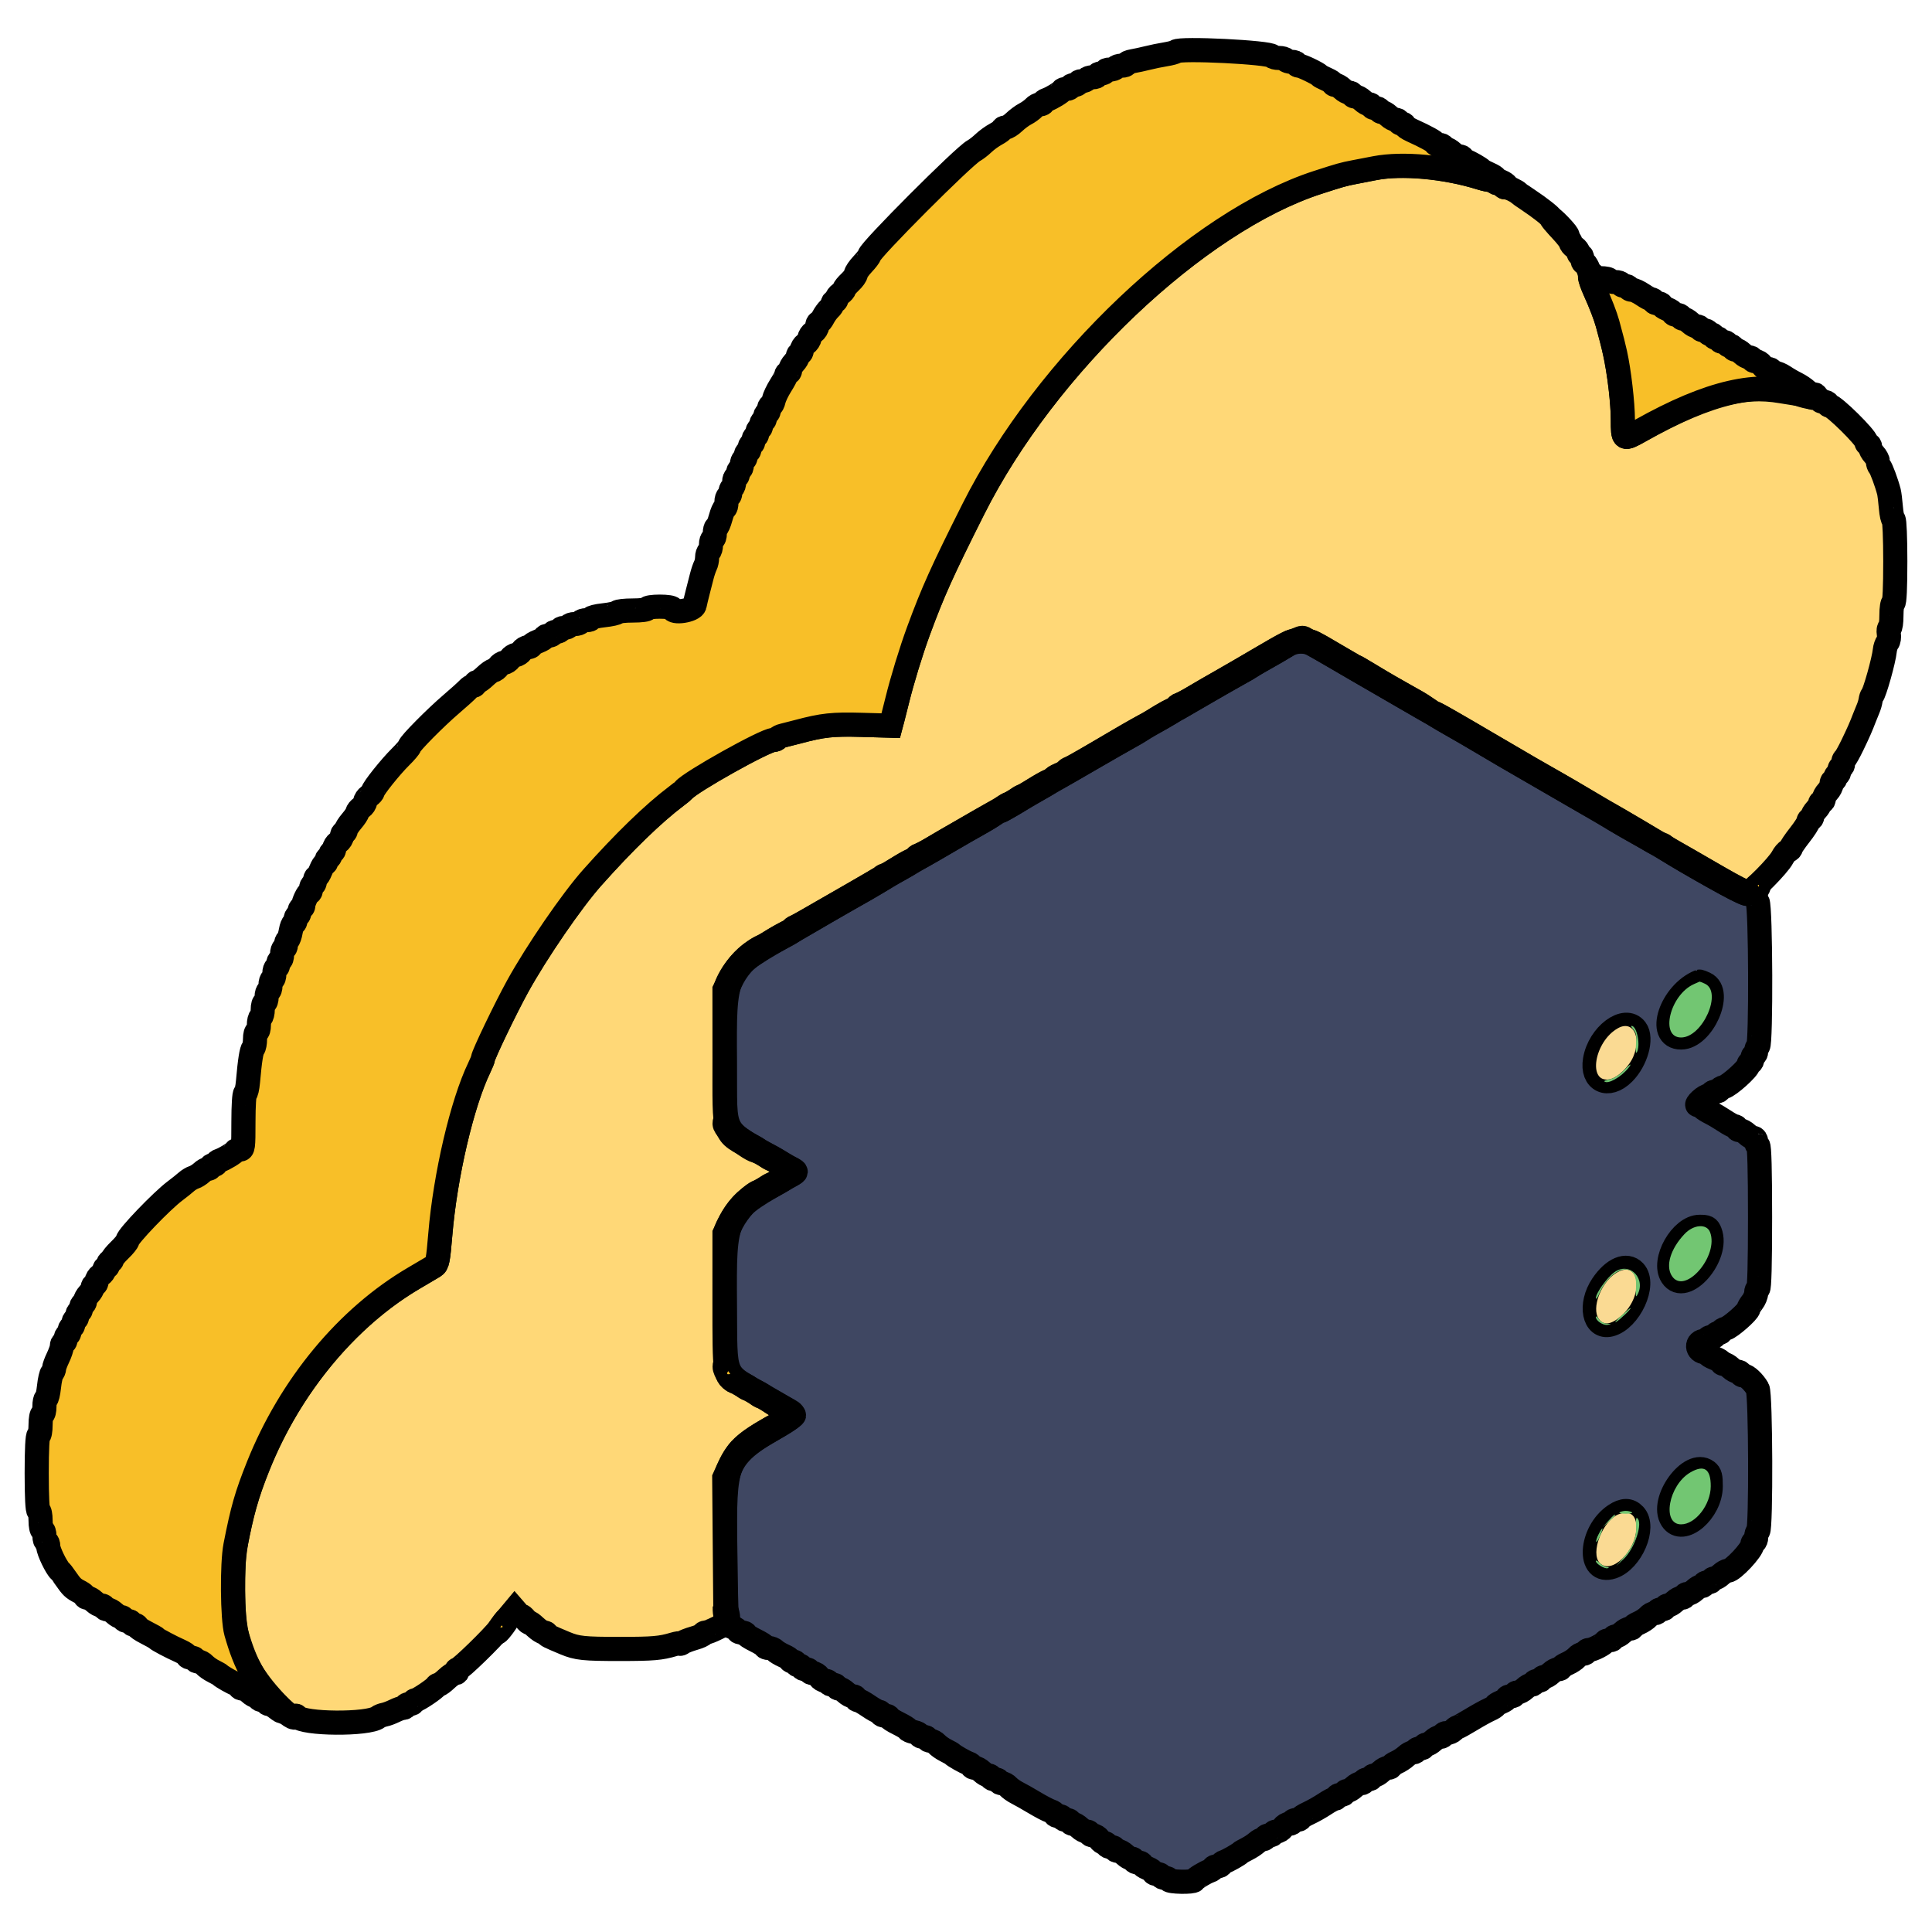 <svg id="svg" version="1.1" xmlns="http://www.w3.org/2000/svg" xmlns:xlink="http://www.w3.org/1999/xlink" width="400" height="400" viewBox="0, 0, 400,400"><g id="svgg"><path id="path0" d="M266.400 133.661 C 265.002 134.517,263.727 135.255,260.900 136.843 C 260.075 137.306,259.220 137.820,259.000 137.985 C 258.780 138.150,257.610 138.826,256.400 139.487 C 255.190 140.149,250.870 142.628,246.800 144.997 C 242.730 147.366,238.770 149.660,238.000 150.095 C 237.230 150.530,236.420 151.020,236.200 151.185 C 235.980 151.350,234.810 152.027,233.600 152.690 C 232.390 153.353,229.150 155.201,226.400 156.797 C 223.650 158.393,220.770 160.057,220.000 160.495 C 216.581 162.437,212.780 164.653,210.107 166.260 C 208.516 167.217,207.103 168.000,206.969 168.000 C 206.834 168.000,206.246 168.333,205.662 168.739 C 205.078 169.145,203.610 170.021,202.400 170.685 C 201.190 171.349,198.580 172.842,196.600 174.003 C 194.620 175.164,191.110 177.191,188.800 178.508 C 186.490 179.825,183.340 181.659,181.800 182.585 C 180.260 183.510,178.010 184.813,176.800 185.479 C 175.590 186.146,172.980 187.639,171.000 188.797 C 165.768 191.857,165.373 192.086,161.200 194.472 C 150.155 200.789,149.915 201.340,150.084 219.973 C 150.227 235.769,148.831 233.245,161.500 240.599 C 165.455 242.894,165.455 242.348,161.500 244.617 C 150.177 251.111,149.919 251.688,150.084 270.171 C 150.223 285.774,149.469 284.010,158.140 289.000 C 161.582 290.980,164.396 292.780,164.394 293.000 C 164.392 293.220,162.224 294.641,159.574 296.159 C 150.334 301.451,149.894 302.597,150.163 320.700 C 150.412 337.482,150.301 336.289,151.670 336.895 C 152.292 337.170,152.800 337.531,152.800 337.698 C 152.800 337.864,153.160 338.000,153.600 338.000 C 154.040 338.000,154.400 338.145,154.400 338.321 C 154.400 338.498,155.297 339.083,156.394 339.621 C 157.490 340.160,158.390 340.735,158.394 340.900 C 158.397 341.065,158.747 341.200,159.171 341.200 C 159.596 341.200,160.181 341.436,160.471 341.725 C 160.762 342.013,161.585 342.507,162.300 342.822 C 163.015 343.137,163.600 343.531,163.600 343.698 C 163.600 343.864,163.870 344.000,164.200 344.000 C 164.530 344.000,164.800 344.180,164.800 344.400 C 164.800 344.620,165.070 344.800,165.400 344.800 C 165.730 344.800,166.000 344.980,166.000 345.200 C 166.000 345.420,166.360 345.600,166.800 345.600 C 167.240 345.600,167.600 345.780,167.600 346.000 C 167.600 346.220,167.920 346.400,168.312 346.400 C 168.703 346.400,169.283 346.760,169.600 347.200 C 169.917 347.640,170.497 348.000,170.888 348.000 C 171.280 348.000,171.600 348.180,171.600 348.400 C 171.600 348.620,171.960 348.800,172.400 348.800 C 172.840 348.800,173.200 348.980,173.200 349.200 C 173.200 349.420,173.436 349.600,173.725 349.600 C 174.013 349.600,174.636 349.960,175.108 350.400 C 175.580 350.840,176.244 351.200,176.583 351.200 C 176.922 351.200,177.200 351.380,177.200 351.600 C 177.200 351.820,177.393 352.000,177.628 352.000 C 177.863 352.000,178.841 352.540,179.800 353.200 C 180.759 353.860,181.737 354.400,181.972 354.400 C 182.207 354.400,182.400 354.580,182.400 354.800 C 182.400 355.020,182.760 355.200,183.200 355.200 C 183.640 355.200,184.000 355.345,184.000 355.521 C 184.000 355.698,184.897 356.283,185.994 356.821 C 187.090 357.360,187.990 357.921,187.994 358.068 C 187.997 358.216,188.540 358.455,189.200 358.600 C 189.860 358.745,190.400 359.029,190.400 359.232 C 190.400 359.434,190.760 359.600,191.200 359.600 C 191.640 359.600,192.000 359.780,192.000 360.000 C 192.000 360.220,192.294 360.400,192.653 360.400 C 193.012 360.400,193.597 360.716,193.953 361.103 C 194.309 361.489,195.140 362.074,195.800 362.402 C 196.460 362.730,197.090 363.089,197.200 363.199 C 197.594 363.595,199.813 364.854,200.500 365.071 C 200.885 365.193,201.200 365.452,201.200 365.647 C 201.200 365.841,201.478 366.000,201.817 366.000 C 202.156 366.000,202.820 366.360,203.292 366.800 C 203.764 367.240,204.387 367.600,204.675 367.600 C 204.964 367.600,205.200 367.780,205.200 368.000 C 205.200 368.220,205.560 368.400,206.000 368.400 C 206.440 368.400,206.800 368.580,206.800 368.800 C 206.800 369.020,207.094 369.200,207.453 369.200 C 207.812 369.200,208.397 369.516,208.753 369.903 C 209.109 370.289,209.938 370.874,210.595 371.203 C 211.252 371.531,212.872 372.449,214.195 373.242 C 215.518 374.036,217.005 374.813,217.500 374.969 C 217.995 375.126,218.400 375.422,218.400 375.627 C 218.400 375.832,218.760 376.000,219.200 376.000 C 219.640 376.000,220.000 376.180,220.000 376.400 C 220.000 376.620,220.360 376.800,220.800 376.800 C 221.240 376.800,221.600 376.980,221.600 377.200 C 221.600 377.420,221.836 377.600,222.125 377.600 C 222.413 377.600,223.036 377.960,223.508 378.400 C 223.980 378.840,224.644 379.200,224.983 379.200 C 225.322 379.200,225.600 379.380,225.600 379.600 C 225.600 379.820,225.920 380.000,226.312 380.000 C 226.703 380.000,227.283 380.360,227.600 380.800 C 227.917 381.240,228.407 381.600,228.688 381.600 C 228.970 381.600,229.200 381.780,229.200 382.000 C 229.200 382.220,229.560 382.400,230.000 382.400 C 230.440 382.400,230.800 382.580,230.800 382.800 C 230.800 383.020,231.078 383.200,231.417 383.200 C 231.756 383.200,232.420 383.560,232.892 384.000 C 233.364 384.440,233.987 384.800,234.275 384.800 C 234.564 384.800,234.800 384.980,234.800 385.200 C 234.800 385.420,235.160 385.600,235.600 385.600 C 236.040 385.600,236.400 385.758,236.400 385.951 C 236.400 386.145,236.940 386.527,237.600 386.800 C 238.260 387.073,238.800 387.455,238.800 387.649 C 238.800 387.842,239.160 388.000,239.600 388.000 C 240.040 388.000,240.400 388.180,240.400 388.400 C 240.400 388.620,240.760 388.800,241.200 388.800 C 241.640 388.800,242.000 388.980,242.000 389.200 C 242.000 389.661,247.064 389.757,247.267 389.300 C 247.434 388.924,249.564 387.625,250.500 387.329 C 250.885 387.207,251.200 386.948,251.200 386.753 C 251.200 386.559,251.560 386.400,252.000 386.400 C 252.440 386.400,252.800 386.241,252.800 386.047 C 252.800 385.852,253.115 385.593,253.500 385.471 C 254.187 385.254,256.406 383.995,256.800 383.599 C 256.910 383.489,257.540 383.129,258.200 382.799 C 258.860 382.470,259.749 381.885,260.175 381.500 C 260.602 381.115,261.187 380.800,261.475 380.800 C 261.764 380.800,262.000 380.620,262.000 380.400 C 262.000 380.180,262.360 380.000,262.800 380.000 C 263.240 380.000,263.600 379.820,263.600 379.600 C 263.600 379.380,263.920 379.200,264.312 379.200 C 264.703 379.200,265.283 378.840,265.600 378.400 C 265.917 377.960,266.497 377.600,266.888 377.600 C 267.280 377.600,267.600 377.420,267.600 377.200 C 267.600 376.980,267.960 376.800,268.400 376.800 C 268.840 376.800,269.202 376.665,269.205 376.500 C 269.207 376.335,269.972 375.847,270.905 375.416 C 271.837 374.985,273.352 374.130,274.272 373.516 C 275.192 372.902,276.137 372.400,276.372 372.400 C 276.607 372.400,276.800 372.220,276.800 372.000 C 276.800 371.780,277.160 371.600,277.600 371.600 C 278.040 371.600,278.400 371.420,278.400 371.200 C 278.400 370.980,278.636 370.800,278.925 370.800 C 279.213 370.800,279.836 370.440,280.308 370.000 C 280.780 369.560,281.444 369.200,281.783 369.200 C 282.122 369.200,282.400 369.020,282.400 368.800 C 282.400 368.580,282.760 368.400,283.200 368.400 C 283.640 368.400,284.000 368.220,284.000 368.000 C 284.000 367.780,284.236 367.600,284.525 367.600 C 284.813 367.600,285.436 367.240,285.908 366.800 C 286.380 366.360,287.044 366.000,287.383 366.000 C 287.722 366.000,288.000 365.864,288.000 365.698 C 288.000 365.531,288.506 365.171,289.125 364.897 C 289.744 364.624,290.636 364.040,291.108 363.600 C 291.580 363.160,292.244 362.800,292.583 362.800 C 292.922 362.800,293.200 362.620,293.200 362.400 C 293.200 362.180,293.560 362.000,294.000 362.000 C 294.440 362.000,294.800 361.820,294.800 361.600 C 294.800 361.380,295.036 361.200,295.325 361.200 C 295.613 361.200,296.236 360.840,296.708 360.400 C 297.180 359.960,297.844 359.600,298.183 359.600 C 298.522 359.600,298.800 359.420,298.800 359.200 C 298.800 358.980,299.147 358.800,299.571 358.800 C 299.996 358.800,300.613 358.530,300.943 358.200 C 301.273 357.870,301.649 357.600,301.779 357.600 C 301.908 357.600,303.157 356.906,304.555 356.057 C 305.952 355.208,307.658 354.264,308.347 353.959 C 309.036 353.654,309.600 353.290,309.600 353.151 C 309.600 353.011,310.140 352.673,310.800 352.400 C 311.460 352.127,312.000 351.745,312.000 351.551 C 312.000 351.358,312.360 351.200,312.800 351.200 C 313.240 351.200,313.600 351.020,313.600 350.800 C 313.600 350.580,313.878 350.400,314.217 350.400 C 314.556 350.400,315.220 350.040,315.692 349.600 C 316.164 349.160,316.787 348.800,317.075 348.800 C 317.364 348.800,317.600 348.620,317.600 348.400 C 317.600 348.180,317.960 348.000,318.400 348.000 C 318.840 348.000,319.200 347.820,319.200 347.600 C 319.200 347.380,319.436 347.200,319.725 347.200 C 320.013 347.200,320.636 346.840,321.108 346.400 C 321.580 345.960,322.244 345.600,322.583 345.600 C 322.922 345.600,323.200 345.464,323.200 345.298 C 323.200 345.131,323.785 344.740,324.500 344.428 C 325.215 344.116,326.091 343.532,326.447 343.130 C 326.803 342.729,327.388 342.400,327.747 342.400 C 328.106 342.400,328.400 342.220,328.400 342.000 C 328.400 341.780,328.687 341.600,329.038 341.600 C 329.744 341.600,332.123 340.373,332.333 339.900 C 332.407 339.735,332.812 339.600,333.233 339.600 C 333.655 339.600,334.000 339.420,334.000 339.200 C 334.000 338.980,334.236 338.800,334.525 338.800 C 334.813 338.800,335.436 338.440,335.908 338.000 C 336.380 337.560,337.044 337.200,337.383 337.200 C 337.722 337.200,338.000 337.064,338.000 336.898 C 338.000 336.731,338.585 336.340,339.300 336.028 C 340.015 335.716,340.891 335.132,341.247 334.730 C 341.603 334.329,342.188 334.000,342.547 334.000 C 342.906 334.000,343.200 333.820,343.200 333.600 C 343.200 333.380,343.560 333.200,344.000 333.200 C 344.440 333.200,344.800 333.020,344.800 332.800 C 344.800 332.580,345.036 332.400,345.325 332.400 C 345.613 332.400,346.236 332.040,346.708 331.600 C 347.180 331.160,347.844 330.800,348.183 330.800 C 348.522 330.800,348.800 330.620,348.800 330.400 C 348.800 330.180,349.078 330.000,349.417 330.000 C 349.756 330.000,350.420 329.640,350.892 329.200 C 351.364 328.760,351.987 328.400,352.275 328.400 C 352.564 328.400,352.800 328.220,352.800 328.000 C 352.800 327.780,353.160 327.600,353.600 327.600 C 354.040 327.600,354.400 327.420,354.400 327.200 C 354.400 326.980,354.636 326.800,354.925 326.800 C 355.213 326.800,355.836 326.440,356.308 326.000 C 356.780 325.560,357.422 325.200,357.735 325.200 C 358.727 325.200,362.800 320.854,362.800 319.795 C 362.800 319.468,362.980 319.200,363.200 319.200 C 363.420 319.200,363.600 318.761,363.600 318.224 C 363.600 317.687,363.780 317.136,364.000 317.000 C 364.630 316.611,364.535 288.625,363.900 287.517 C 363.108 286.135,361.692 284.800,361.018 284.800 C 360.678 284.800,360.400 284.620,360.400 284.400 C 360.400 284.180,360.122 284.000,359.783 284.000 C 359.444 284.000,358.780 283.640,358.308 283.200 C 357.836 282.760,357.213 282.400,356.925 282.400 C 356.636 282.400,356.400 282.254,356.400 282.075 C 356.400 281.896,355.770 281.502,355.000 281.200 C 354.230 280.898,353.600 280.504,353.600 280.325 C 353.600 280.146,353.375 279.994,353.100 279.987 C 351.156 279.938,351.030 277.600,352.971 277.600 C 353.317 277.600,353.600 277.420,353.600 277.200 C 353.600 276.980,353.960 276.800,354.400 276.800 C 354.840 276.800,355.200 276.620,355.200 276.400 C 355.200 276.180,355.470 276.000,355.800 276.000 C 356.130 276.000,356.400 275.840,356.400 275.643 C 356.400 275.447,356.816 275.182,357.324 275.055 C 358.273 274.817,361.993 271.549,362.009 270.940 C 362.014 270.753,362.370 270.150,362.800 269.600 C 363.230 269.050,363.586 268.195,363.591 267.700 C 363.596 267.205,363.780 266.800,364.000 266.800 C 364.259 266.800,364.400 261.600,364.400 252.000 C 364.400 242.400,364.259 237.200,364.000 237.200 C 363.780 237.200,363.600 236.840,363.600 236.400 C 363.600 235.960,363.364 235.600,363.075 235.600 C 362.787 235.600,362.164 235.240,361.692 234.800 C 361.220 234.360,360.556 234.000,360.217 234.000 C 359.878 234.000,359.600 233.820,359.600 233.600 C 359.600 233.380,359.407 233.200,359.172 233.200 C 358.937 233.200,357.992 232.699,357.072 232.088 C 356.152 231.476,354.860 230.711,354.200 230.388 C 353.540 230.064,352.762 229.575,352.471 229.300 C 352.181 229.025,351.733 228.800,351.476 228.800 C 351.218 228.800,351.493 228.350,352.087 227.800 C 352.680 227.250,353.443 226.800,353.783 226.800 C 354.122 226.800,354.400 226.620,354.400 226.400 C 354.400 226.180,354.760 226.000,355.200 226.000 C 355.640 226.000,356.000 225.840,356.000 225.643 C 356.000 225.447,356.420 225.181,356.934 225.052 C 358.030 224.777,362.000 221.202,362.000 220.489 C 362.000 220.220,362.180 220.000,362.400 220.000 C 362.620 220.000,362.800 219.640,362.800 219.200 C 362.800 218.760,362.980 218.400,363.200 218.400 C 363.420 218.400,363.600 218.051,363.600 217.624 C 363.600 217.197,363.780 216.736,364.000 216.600 C 364.630 216.210,364.535 187.827,363.900 186.710 C 363.074 185.258,362.493 184.789,361.833 185.043 C 361.254 185.265,356.070 182.445,345.200 175.996 C 343.110 174.756,340.410 173.196,339.200 172.529 C 337.990 171.863,336.010 170.723,334.800 169.998 C 333.590 169.272,328.100 166.073,322.600 162.890 C 317.100 159.707,312.060 156.790,311.400 156.407 C 310.740 156.025,309.210 155.121,308.000 154.400 C 306.790 153.679,305.260 152.777,304.600 152.397 C 303.940 152.016,299.440 149.409,294.600 146.602 C 286.203 141.733,284.886 140.971,281.900 139.251 C 281.185 138.840,278.980 137.556,277.000 136.400 C 275.020 135.244,272.810 133.960,272.088 133.549 C 270.354 132.559,268.126 132.603,266.400 133.661 M352.975 203.661 C 356.695 205.356,352.518 214.800,348.047 214.800 C 342.922 214.800,345.972 205.597,351.881 203.232 C 351.926 203.215,352.418 203.408,352.975 203.661 M338.663 213.127 C 340.038 214.936,338.746 219.574,336.142 222.178 C 332.945 225.375,329.494 223.781,330.226 219.446 C 331.100 214.274,336.475 210.248,338.663 213.127 M354.046 255.100 C 355.950 260.010,348.807 268.235,346.155 264.187 C 344.102 261.055,348.075 254.000,351.891 254.000 C 353.407 254.000,353.672 254.135,354.046 255.100 M338.384 263.275 C 340.783 265.850,337.394 273.233,333.348 274.249 C 330.000 275.089,329.029 270.129,331.750 266.081 C 334.012 262.716,336.775 261.548,338.384 263.275 M353.400 304.631 C 354.051 305.123,354.198 305.698,354.191 307.718 C 354.174 312.936,348.340 317.922,346.155 314.587 C 343.642 310.752,349.980 302.043,353.400 304.631 M338.384 313.675 C 340.703 316.164,337.734 323.102,333.793 324.402 C 328.671 326.093,329.142 317.207,334.359 313.711 C 336.068 312.565,337.340 312.554,338.384 313.675 " stroke-width= "5px" stroke="#000000" fill="#3f4762" fill-rule="evenodd"></path><path id="path1" d="M284.400 34.844 C 283.410 35.041,281.610 35.396,280.400 35.633 C 278.068 36.089,277.533 36.239,272.800 37.771 C 247.856 45.844,216.481 75.613,201.524 105.400 C 195.030 118.332,193.161 122.480,190.172 130.600 C 188.647 134.742,186.780 140.832,185.759 145.000 C 185.436 146.320,185.001 148.040,184.793 148.821 L 184.415 150.242 178.386 150.071 C 172.403 149.901,170.344 150.123,165.200 151.494 C 163.990 151.816,162.592 152.173,162.094 152.288 C 161.596 152.402,161.090 152.654,160.970 152.848 C 160.851 153.041,160.465 153.200,160.114 153.200 C 158.487 153.200,142.879 161.926,141.600 163.550 C 141.490 163.690,140.770 164.278,140.000 164.857 C 135.304 168.387,129.149 174.352,122.586 181.734 C 118.376 186.470,111.112 197.057,107.173 204.200 C 104.685 208.710,100.000 218.466,100.000 219.135 C 100.000 219.308,99.652 220.171,99.226 221.052 C 95.678 228.395,92.181 243.353,91.163 255.540 C 90.707 261.007,90.560 261.735,89.825 262.186 C 89.371 262.464,87.555 263.537,85.789 264.569 C 68.454 274.704,54.272 294.731,49.652 315.600 C 48.449 321.032,48.236 323.110,48.253 329.200 C 48.275 337.056,49.227 341.282,52.065 346.122 C 54.684 350.587,61.171 357.108,61.206 355.310 C 61.209 355.140,61.344 355.183,61.506 355.407 C 62.653 356.995,76.290 357.099,78.259 355.535 C 78.512 355.334,79.106 355.095,79.580 355.004 C 80.054 354.913,81.000 354.559,81.682 354.219 C 82.365 353.879,83.165 353.600,83.461 353.600 C 83.758 353.600,84.000 353.420,84.000 353.200 C 84.000 352.980,84.360 352.800,84.800 352.800 C 85.240 352.800,85.600 352.620,85.600 352.400 C 85.600 352.180,85.796 352.000,86.035 352.000 C 86.521 352.000,90.125 349.568,90.333 349.100 C 90.407 348.935,90.633 348.800,90.837 348.800 C 91.041 348.800,91.772 348.260,92.463 347.600 C 93.154 346.940,93.973 346.400,94.283 346.400 C 94.593 346.400,94.736 346.220,94.600 346.000 C 94.464 345.780,94.535 345.600,94.757 345.600 C 95.284 345.600,102.071 339.002,103.402 337.195 C 103.968 336.428,104.908 335.227,105.491 334.526 L 106.552 333.253 107.276 334.087 C 107.674 334.547,108.000 334.785,108.000 334.617 C 108.000 334.449,108.354 334.736,108.787 335.256 C 109.219 335.775,109.579 336.083,109.587 335.940 C 109.594 335.796,110.159 336.201,110.842 336.840 C 111.526 337.478,112.336 338.000,112.642 338.000 C 112.949 338.000,113.200 338.136,113.200 338.302 C 113.200 338.594,113.518 338.754,117.000 340.212 C 119.491 341.254,120.897 341.400,128.400 341.396 C 135.201 341.391,136.785 341.256,139.500 340.444 C 140.215 340.231,140.800 340.155,140.800 340.277 C 140.800 340.398,141.025 340.322,141.300 340.107 C 141.575 339.892,142.655 339.471,143.700 339.171 C 144.745 338.871,145.600 338.485,145.600 338.313 C 145.600 338.141,145.825 338.003,146.100 338.007 C 146.375 338.011,147.410 337.608,148.400 337.111 L 150.200 336.209 150.074 321.097 L 149.948 305.986 150.996 303.693 C 152.730 299.897,154.540 298.360,162.100 294.264 C 163.885 293.297,163.984 292.728,162.500 291.982 C 161.895 291.678,160.950 291.128,160.400 290.761 C 159.850 290.394,158.725 289.713,157.900 289.247 C 157.075 288.781,155.725 288.011,154.900 287.535 C 154.075 287.059,152.923 286.424,152.340 286.125 C 150.001 284.925,150.000 284.918,150.000 269.514 L 150.001 255.400 151.153 253.000 C 152.387 250.429,154.479 248.186,156.900 246.836 C 157.725 246.376,159.075 245.612,159.900 245.137 C 160.725 244.663,161.760 244.077,162.200 243.835 C 164.263 242.702,164.252 242.534,162.030 241.262 C 159.464 239.794,158.012 238.979,156.000 237.880 C 149.506 234.332,150.019 235.936,150.009 219.164 L 150.000 204.928 151.225 202.476 C 152.442 200.041,154.832 197.543,157.043 196.396 C 157.674 196.068,159.314 195.125,160.688 194.300 C 162.062 193.475,163.369 192.800,163.593 192.800 C 163.817 192.800,164.000 192.641,164.000 192.447 C 164.000 192.252,164.315 191.990,164.700 191.864 C 165.085 191.738,166.210 191.152,167.200 190.561 C 168.190 189.970,169.540 189.178,170.200 188.801 C 170.860 188.423,173.830 186.713,176.800 185.000 C 179.770 183.287,182.740 181.576,183.400 181.199 C 184.060 180.821,185.553 179.947,186.718 179.256 C 187.882 178.565,189.007 178.000,189.218 178.000 C 189.428 178.000,189.600 177.841,189.600 177.647 C 189.600 177.452,189.915 177.190,190.300 177.064 C 190.685 176.938,191.810 176.352,192.800 175.761 C 193.790 175.170,195.185 174.352,195.900 173.943 C 196.615 173.535,197.785 172.860,198.500 172.445 C 199.215 172.030,201.600 170.658,203.800 169.395 C 206.000 168.132,208.385 166.762,209.100 166.350 C 209.815 165.937,210.985 165.265,211.700 164.856 C 212.415 164.447,213.953 163.547,215.118 162.856 C 216.282 162.165,217.407 161.600,217.618 161.600 C 217.828 161.600,218.000 161.454,218.000 161.275 C 218.000 161.096,218.630 160.702,219.400 160.400 C 220.170 160.098,220.800 159.725,220.800 159.572 C 220.800 159.419,221.115 159.187,221.500 159.058 C 221.885 158.928,222.740 158.500,223.400 158.107 C 225.113 157.086,235.533 151.042,237.200 150.102 C 237.970 149.667,239.553 148.747,240.718 148.056 C 241.882 147.365,243.007 146.800,243.218 146.800 C 243.428 146.800,243.600 146.641,243.600 146.447 C 243.600 146.252,243.915 145.990,244.300 145.864 C 244.685 145.738,245.810 145.152,246.800 144.561 C 247.790 143.970,249.185 143.152,249.900 142.743 C 250.615 142.335,251.830 141.640,252.600 141.200 C 255.667 139.447,256.787 138.798,261.499 136.036 C 269.645 131.262,269.083 131.280,276.352 135.572 C 278.614 136.907,280.522 138.000,280.592 138.000 C 280.661 138.000,281.931 138.737,283.412 139.637 C 284.894 140.537,286.713 141.617,287.453 142.037 C 288.194 142.457,289.430 143.160,290.200 143.600 C 290.970 144.040,292.275 144.781,293.100 145.247 C 293.925 145.713,295.078 146.433,295.662 146.847 C 296.246 147.261,296.805 147.600,296.904 147.600 C 297.112 147.600,301.211 149.950,309.800 154.994 C 313.100 156.932,316.385 158.851,317.100 159.259 C 318.306 159.946,318.980 160.331,322.500 162.343 C 324.212 163.321,332.672 168.268,338.200 171.523 C 340.620 172.948,343.185 174.449,343.900 174.857 C 344.615 175.266,345.830 175.960,346.600 176.400 C 347.370 176.840,348.585 177.538,349.300 177.950 C 350.015 178.363,352.978 180.073,355.884 181.750 C 358.791 183.428,361.464 184.800,361.824 184.800 C 362.616 184.800,368.169 179.206,369.030 177.542 C 369.366 176.891,369.902 176.259,370.221 176.137 C 370.539 176.014,370.800 175.750,370.800 175.550 C 370.800 175.349,371.610 174.153,372.600 172.893 C 373.590 171.632,374.400 170.375,374.400 170.100 C 374.400 169.825,374.580 169.600,374.800 169.600 C 375.020 169.600,375.200 169.364,375.200 169.075 C 375.200 168.787,375.560 168.164,376.000 167.692 C 376.440 167.220,376.800 166.646,376.800 166.417 C 376.800 166.188,376.980 166.000,377.200 166.000 C 377.420 166.000,377.600 165.722,377.600 165.383 C 377.600 165.044,377.960 164.380,378.400 163.908 C 378.840 163.436,379.200 162.723,379.200 162.325 C 379.200 161.926,379.380 161.600,379.600 161.600 C 379.820 161.600,380.000 161.330,380.000 161.000 C 380.000 160.670,380.180 160.400,380.400 160.400 C 380.620 160.400,380.800 160.040,380.800 159.600 C 380.800 159.160,380.980 158.800,381.200 158.800 C 381.420 158.800,381.600 158.455,381.600 158.033 C 381.600 157.612,381.736 157.207,381.902 157.133 C 382.068 157.060,382.810 155.740,383.551 154.200 C 384.830 151.540,385.258 150.568,386.054 148.500 C 386.244 148.005,386.573 147.195,386.784 146.700 C 386.995 146.205,387.220 145.440,387.284 145.000 C 387.348 144.560,387.496 144.110,387.614 144.000 C 388.112 143.534,390.030 136.698,390.230 134.676 C 390.291 134.058,390.547 133.305,390.799 133.002 C 391.050 132.699,391.169 131.899,391.063 131.225 C 390.957 130.551,391.034 130.000,391.235 130.000 C 391.436 130.000,391.600 128.830,391.600 127.400 C 391.600 125.933,391.774 124.800,392.000 124.800 C 392.254 124.800,392.400 121.667,392.400 116.200 C 392.400 111.470,392.241 107.600,392.047 107.600 C 391.852 107.600,391.601 106.475,391.489 105.100 C 391.377 103.725,391.192 102.240,391.079 101.800 C 390.606 99.970,389.497 96.974,389.161 96.620 C 388.962 96.411,388.800 95.950,388.800 95.595 C 388.800 95.241,388.440 94.564,388.000 94.092 C 387.560 93.620,387.200 92.956,387.200 92.617 C 387.200 92.278,387.020 92.000,386.800 92.000 C 386.580 92.000,386.399 91.775,386.398 91.500 C 386.394 90.630,379.681 84.000,378.803 84.000 C 378.582 84.000,378.400 83.820,378.400 83.600 C 378.400 83.380,378.040 83.200,377.600 83.200 C 377.160 83.200,376.800 83.020,376.800 82.800 C 376.800 82.580,376.339 82.400,375.776 82.400 C 375.213 82.400,374.836 82.265,374.938 82.100 C 375.040 81.935,374.556 81.771,373.862 81.736 C 373.168 81.701,370.890 81.373,368.800 81.008 C 360.604 79.576,352.773 81.760,339.654 89.134 C 336.029 91.171,336.001 91.154,335.997 86.876 C 335.992 82.212,334.967 74.931,333.606 69.900 C 333.383 69.075,333.043 67.815,332.851 67.100 C 332.415 65.473,331.399 62.829,330.157 60.089 C 329.631 58.928,329.200 57.632,329.200 57.208 C 329.200 56.228,328.377 54.400,327.936 54.400 C 327.751 54.400,327.600 54.040,327.600 53.600 C 327.600 53.160,327.420 52.800,327.200 52.800 C 326.980 52.800,326.800 52.570,326.800 52.288 C 326.800 52.007,326.440 51.517,326.000 51.200 C 325.560 50.883,325.200 50.430,325.200 50.194 C 325.200 49.957,324.300 48.790,323.200 47.600 C 322.100 46.410,321.200 45.323,321.200 45.185 C 321.200 44.878,318.827 43.004,316.400 41.395 C 315.410 40.739,314.510 40.112,314.400 40.001 C 313.925 39.524,312.362 38.800,311.805 38.800 C 311.472 38.800,311.200 38.620,311.200 38.400 C 311.200 38.180,310.851 38.000,310.424 38.000 C 309.997 38.000,309.533 37.815,309.393 37.589 C 309.254 37.364,308.928 37.216,308.670 37.262 C 308.411 37.307,307.480 37.118,306.600 36.842 C 299.306 34.551,290.054 33.718,284.400 34.844 " stroke-width= "5px" stroke="#000000" fill="#ffd877" fill-rule="evenodd"></path><path id="path2" d="M243.476 10.657 C 243.318 10.815,242.336 11.081,241.294 11.247 C 240.252 11.414,238.590 11.754,237.600 12.004 C 236.610 12.254,235.215 12.554,234.500 12.673 C 233.785 12.791,233.200 13.048,233.200 13.244 C 233.200 13.440,232.761 13.600,232.224 13.600 C 231.687 13.600,231.136 13.780,231.000 14.000 C 230.864 14.220,230.313 14.400,229.776 14.400 C 229.239 14.400,228.800 14.580,228.800 14.800 C 228.800 15.020,228.440 15.200,228.000 15.200 C 227.560 15.200,227.200 15.380,227.200 15.600 C 227.200 15.820,226.761 16.000,226.224 16.000 C 225.687 16.000,225.136 16.180,225.000 16.400 C 224.864 16.620,224.403 16.800,223.976 16.800 C 223.549 16.800,223.200 16.980,223.200 17.200 C 223.200 17.420,222.840 17.600,222.400 17.600 C 221.960 17.600,221.600 17.780,221.600 18.000 C 221.600 18.220,221.255 18.400,220.833 18.400 C 220.412 18.400,220.007 18.535,219.933 18.700 C 219.766 19.076,217.636 20.375,216.700 20.671 C 216.315 20.793,216.000 21.052,216.000 21.247 C 216.000 21.441,215.706 21.600,215.347 21.600 C 214.988 21.600,214.403 21.916,214.047 22.303 C 213.691 22.689,212.893 23.266,212.274 23.584 C 211.655 23.902,210.621 24.666,209.978 25.281 C 209.334 25.897,208.536 26.400,208.204 26.400 C 207.872 26.400,207.600 26.539,207.600 26.709 C 207.600 26.879,206.963 27.361,206.185 27.780 C 205.407 28.199,204.255 29.034,203.627 29.635 C 202.998 30.236,202.096 30.935,201.623 31.188 C 199.556 32.294,180.000 51.892,180.000 52.857 C 180.000 53.045,179.370 53.866,178.600 54.682 C 177.830 55.499,177.200 56.417,177.200 56.723 C 177.200 57.029,176.660 57.783,176.000 58.400 C 175.340 59.017,174.800 59.679,174.800 59.872 C 174.800 60.065,174.440 60.483,174.000 60.800 C 173.560 61.117,173.200 61.607,173.200 61.888 C 173.200 62.170,173.020 62.400,172.800 62.400 C 172.580 62.400,172.400 62.604,172.400 62.853 C 172.400 63.102,172.084 63.597,171.697 63.953 C 171.311 64.309,170.740 65.095,170.430 65.700 C 170.119 66.305,169.715 66.800,169.532 66.800 C 169.350 66.800,169.200 67.120,169.200 67.512 C 169.200 67.903,168.840 68.483,168.400 68.800 C 167.960 69.117,167.600 69.657,167.600 70.000 C 167.600 70.343,167.240 70.883,166.800 71.200 C 166.360 71.517,166.000 72.097,166.000 72.488 C 166.000 72.880,165.820 73.200,165.600 73.200 C 165.380 73.200,165.200 73.436,165.200 73.725 C 165.200 74.013,164.840 74.636,164.400 75.108 C 163.960 75.580,163.600 76.244,163.600 76.583 C 163.600 76.922,163.420 77.200,163.200 77.200 C 162.980 77.200,162.800 77.374,162.800 77.586 C 162.800 77.798,162.270 78.808,161.622 79.829 C 160.975 80.851,160.330 82.207,160.191 82.843 C 160.051 83.479,159.771 84.000,159.568 84.000 C 159.366 84.000,159.200 84.360,159.200 84.800 C 159.200 85.240,159.020 85.600,158.800 85.600 C 158.580 85.600,158.400 85.960,158.400 86.400 C 158.400 86.840,158.220 87.200,158.000 87.200 C 157.780 87.200,157.600 87.560,157.600 88.000 C 157.600 88.440,157.420 88.800,157.200 88.800 C 156.980 88.800,156.800 89.160,156.800 89.600 C 156.800 90.040,156.620 90.400,156.400 90.400 C 156.180 90.400,156.000 90.760,156.000 91.200 C 156.000 91.640,155.820 92.000,155.600 92.000 C 155.380 92.000,155.200 92.360,155.200 92.800 C 155.200 93.240,155.020 93.600,154.800 93.600 C 154.580 93.600,154.400 93.960,154.400 94.400 C 154.400 94.840,154.220 95.200,154.000 95.200 C 153.780 95.200,153.600 95.650,153.600 96.200 C 153.600 96.750,153.420 97.200,153.200 97.200 C 152.980 97.200,152.800 97.560,152.800 98.000 C 152.800 98.440,152.620 98.800,152.400 98.800 C 152.180 98.800,152.000 99.239,152.000 99.776 C 152.000 100.313,151.820 100.864,151.600 101.000 C 151.380 101.136,151.200 101.597,151.200 102.024 C 151.200 102.451,151.020 102.800,150.800 102.800 C 150.580 102.800,150.400 103.340,150.400 104.000 C 150.400 104.660,150.253 105.200,150.072 105.200 C 149.892 105.200,149.500 106.100,149.200 107.200 C 148.900 108.300,148.508 109.200,148.328 109.200 C 148.147 109.200,148.000 109.740,148.000 110.400 C 148.000 111.060,147.820 111.600,147.600 111.600 C 147.380 111.600,147.200 112.129,147.200 112.776 C 147.200 113.423,147.020 114.064,146.800 114.200 C 146.580 114.336,146.400 114.889,146.400 115.429 C 146.400 115.969,146.238 116.723,146.039 117.105 C 145.840 117.487,145.495 118.520,145.272 119.400 C 145.049 120.280,144.680 121.720,144.453 122.600 C 144.225 123.480,143.937 124.695,143.812 125.300 C 143.579 126.427,139.200 127.092,139.200 126.000 C 139.200 125.774,138.067 125.600,136.600 125.600 C 135.133 125.600,134.000 125.774,134.000 126.000 C 134.000 126.231,132.741 126.400,131.024 126.400 C 129.387 126.400,127.949 126.559,127.829 126.753 C 127.709 126.947,126.439 127.231,125.006 127.385 C 123.573 127.538,122.400 127.829,122.400 128.032 C 122.400 128.234,121.961 128.400,121.424 128.400 C 120.887 128.400,120.336 128.580,120.200 128.800 C 120.064 129.020,119.524 129.200,119.000 129.200 C 118.476 129.200,117.936 129.380,117.800 129.600 C 117.664 129.820,117.203 130.000,116.776 130.000 C 116.349 130.000,116.000 130.180,116.000 130.400 C 116.000 130.620,115.640 130.800,115.200 130.800 C 114.760 130.800,114.400 130.980,114.400 131.200 C 114.400 131.420,114.040 131.600,113.600 131.600 C 113.160 131.600,112.800 131.746,112.800 131.925 C 112.800 132.104,112.170 132.498,111.400 132.800 C 110.630 133.102,110.000 133.496,110.000 133.675 C 110.000 133.854,109.680 134.000,109.288 134.000 C 108.897 134.000,108.317 134.360,108.000 134.800 C 107.683 135.240,107.143 135.600,106.800 135.600 C 106.457 135.600,105.917 135.960,105.600 136.400 C 105.283 136.840,104.743 137.200,104.400 137.200 C 104.057 137.200,103.517 137.560,103.200 138.000 C 102.883 138.440,102.420 138.800,102.171 138.800 C 101.922 138.800,101.154 139.340,100.463 140.000 C 99.772 140.660,99.026 141.200,98.804 141.200 C 98.582 141.200,98.400 141.380,98.400 141.600 C 98.400 141.820,98.196 142.000,97.947 142.000 C 97.698 142.000,97.203 142.318,96.847 142.708 C 96.491 143.097,94.940 144.492,93.400 145.808 C 90.160 148.576,84.800 153.997,84.800 154.505 C 84.800 154.696,83.945 155.698,82.900 156.733 C 80.817 158.795,77.200 163.329,77.200 163.878 C 77.200 164.068,76.840 164.483,76.400 164.800 C 75.960 165.117,75.600 165.657,75.600 166.000 C 75.600 166.343,75.240 166.883,74.800 167.200 C 74.360 167.517,74.000 167.962,73.999 168.188 C 73.999 168.415,73.459 169.230,72.800 170.000 C 72.141 170.770,71.601 171.625,71.601 171.900 C 71.600 172.175,71.420 172.400,71.200 172.400 C 70.980 172.400,70.800 172.720,70.800 173.112 C 70.800 173.503,70.440 174.083,70.000 174.400 C 69.560 174.717,69.200 175.297,69.200 175.688 C 69.200 176.080,69.020 176.400,68.800 176.400 C 68.580 176.400,68.400 176.670,68.400 177.000 C 68.400 177.330,68.220 177.600,68.000 177.600 C 67.780 177.600,67.600 177.870,67.600 178.200 C 67.600 178.530,67.454 178.800,67.275 178.800 C 67.096 178.800,66.702 179.430,66.400 180.200 C 66.098 180.970,65.704 181.600,65.525 181.600 C 65.346 181.600,65.200 181.960,65.200 182.400 C 65.200 182.840,65.020 183.200,64.800 183.200 C 64.580 183.200,64.400 183.560,64.400 184.000 C 64.400 184.440,64.265 184.801,64.100 184.803 C 63.741 184.807,62.800 186.744,62.800 187.480 C 62.800 187.766,62.620 188.000,62.400 188.000 C 62.180 188.000,62.000 188.360,62.000 188.800 C 62.000 189.240,61.820 189.600,61.600 189.600 C 61.380 189.600,61.200 189.960,61.200 190.400 C 61.200 190.840,61.036 191.200,60.835 191.200 C 60.634 191.200,60.349 191.919,60.200 192.798 C 60.052 193.677,59.766 194.497,59.565 194.622 C 59.364 194.746,59.200 195.197,59.200 195.624 C 59.200 196.051,59.020 196.400,58.800 196.400 C 58.580 196.400,58.400 196.940,58.400 197.600 C 58.400 198.260,58.220 198.800,58.000 198.800 C 57.780 198.800,57.600 199.160,57.600 199.600 C 57.600 200.040,57.420 200.400,57.200 200.400 C 56.980 200.400,56.800 200.940,56.800 201.600 C 56.800 202.260,56.620 202.800,56.400 202.800 C 56.180 202.800,56.000 203.340,56.000 204.000 C 56.000 204.660,55.820 205.200,55.600 205.200 C 55.380 205.200,55.200 205.740,55.200 206.400 C 55.200 207.060,55.020 207.600,54.800 207.600 C 54.580 207.600,54.400 208.219,54.400 208.976 C 54.400 209.733,54.220 210.464,54.000 210.600 C 53.780 210.736,53.600 211.467,53.600 212.224 C 53.600 212.981,53.420 213.600,53.200 213.600 C 52.980 213.600,52.800 214.284,52.800 215.120 C 52.800 215.956,52.637 216.811,52.439 217.020 C 52.066 217.413,51.724 219.568,51.348 223.900 C 51.229 225.275,50.967 226.400,50.766 226.400 C 50.562 226.400,50.400 228.961,50.400 232.200 C 50.400 237.649,50.354 238.000,49.633 238.000 C 49.212 238.000,48.807 238.135,48.733 238.300 C 48.566 238.676,46.436 239.975,45.500 240.271 C 45.115 240.393,44.800 240.652,44.800 240.847 C 44.800 241.041,44.530 241.200,44.200 241.200 C 43.870 241.200,43.600 241.380,43.600 241.600 C 43.600 241.820,43.364 242.000,43.075 242.000 C 42.787 242.000,42.188 242.338,41.745 242.751 C 41.301 243.164,40.579 243.616,40.140 243.756 C 39.700 243.895,38.994 244.322,38.570 244.705 C 38.146 245.087,37.098 245.924,36.241 246.565 C 33.488 248.623,26.400 256.010,26.400 256.821 C 26.400 257.064,25.680 257.954,24.800 258.800 C 23.920 259.646,23.200 260.531,23.200 260.769 C 23.200 261.006,23.020 261.200,22.800 261.200 C 22.580 261.200,22.400 261.470,22.400 261.800 C 22.400 262.130,22.220 262.400,22.000 262.400 C 21.780 262.400,21.600 262.630,21.600 262.912 C 21.600 263.193,21.240 263.683,20.800 264.000 C 20.360 264.317,20.000 264.897,20.000 265.288 C 20.000 265.680,19.820 266.000,19.600 266.000 C 19.380 266.000,19.200 266.236,19.200 266.525 C 19.200 266.813,18.840 267.436,18.400 267.908 C 17.960 268.380,17.600 269.044,17.600 269.383 C 17.600 269.722,17.420 270.000,17.200 270.000 C 16.980 270.000,16.800 270.360,16.800 270.800 C 16.800 271.240,16.620 271.600,16.400 271.600 C 16.180 271.600,16.000 271.960,16.000 272.400 C 16.000 272.840,15.820 273.200,15.600 273.200 C 15.380 273.200,15.200 273.560,15.200 274.000 C 15.200 274.440,15.020 274.800,14.800 274.800 C 14.580 274.800,14.400 275.160,14.400 275.600 C 14.400 276.040,14.220 276.400,14.000 276.400 C 13.780 276.400,13.600 276.760,13.600 277.200 C 13.600 277.640,13.420 278.000,13.200 278.000 C 12.980 278.000,12.800 278.326,12.800 278.725 C 12.800 279.124,12.440 280.195,12.000 281.106 C 11.560 282.016,11.200 283.004,11.200 283.301 C 11.200 283.597,11.021 284.019,10.802 284.238 C 10.584 284.456,10.288 285.752,10.146 287.118 C 10.003 288.483,9.732 289.600,9.543 289.600 C 9.354 289.600,9.200 290.320,9.200 291.200 C 9.200 292.080,9.020 292.800,8.800 292.800 C 8.580 292.800,8.400 293.790,8.400 295.000 C 8.400 296.210,8.220 297.200,8.000 297.200 C 7.747 297.200,7.600 300.067,7.600 305.000 C 7.600 309.933,7.747 312.800,8.000 312.800 C 8.220 312.800,8.400 313.700,8.400 314.800 C 8.400 315.900,8.580 316.800,8.800 316.800 C 9.020 316.800,9.200 317.340,9.200 318.000 C 9.200 318.660,9.380 319.200,9.600 319.200 C 9.820 319.200,10.000 319.663,10.000 320.229 C 10.000 321.111,11.684 324.600,12.400 325.200 C 12.531 325.310,13.074 326.030,13.606 326.800 C 14.824 328.563,15.143 328.867,16.500 329.568 C 17.105 329.880,17.600 330.285,17.600 330.468 C 17.600 330.650,17.836 330.800,18.125 330.800 C 18.413 330.800,19.036 331.160,19.508 331.600 C 19.980 332.040,20.644 332.400,20.983 332.400 C 21.322 332.400,21.600 332.580,21.600 332.800 C 21.600 333.020,21.878 333.200,22.217 333.200 C 22.556 333.200,23.220 333.560,23.692 334.000 C 24.164 334.440,24.787 334.800,25.075 334.800 C 25.364 334.800,25.600 334.980,25.600 335.200 C 25.600 335.420,25.960 335.600,26.400 335.600 C 26.840 335.600,27.200 335.780,27.200 336.000 C 27.200 336.220,27.470 336.400,27.800 336.400 C 28.130 336.400,28.400 336.552,28.400 336.737 C 28.400 336.923,29.255 337.505,30.300 338.032 C 31.345 338.558,32.290 339.095,32.400 339.224 C 32.651 339.520,35.321 340.934,37.300 341.820 C 38.125 342.189,38.800 342.651,38.800 342.846 C 38.800 343.041,39.160 343.200,39.600 343.200 C 40.040 343.200,40.400 343.380,40.400 343.600 C 40.400 343.820,40.694 344.000,41.053 344.000 C 41.412 344.000,41.997 344.316,42.353 344.703 C 42.709 345.089,43.540 345.674,44.200 346.002 C 44.860 346.330,45.490 346.689,45.600 346.799 C 45.994 347.195,48.213 348.454,48.900 348.671 C 49.285 348.793,49.600 349.052,49.600 349.247 C 49.600 349.441,49.878 349.600,50.217 349.600 C 50.556 349.600,51.220 349.960,51.692 350.400 C 52.164 350.840,52.787 351.200,53.075 351.200 C 53.364 351.200,53.600 351.380,53.600 351.600 C 53.600 351.820,53.960 352.000,54.400 352.000 C 54.840 352.000,55.200 352.180,55.200 352.400 C 55.200 352.620,55.425 352.804,55.700 352.809 C 55.975 352.814,56.650 353.170,57.200 353.600 C 58.857 354.896,58.979 354.499,57.407 352.927 C 52.869 348.389,50.838 344.827,48.897 338.000 C 48.101 335.201,48.004 323.775,48.744 320.000 C 50.215 312.496,51.045 309.598,53.441 303.596 C 60.103 286.910,71.879 272.702,85.789 264.569 C 87.555 263.537,89.371 262.464,89.825 262.186 C 90.560 261.735,90.707 261.007,91.163 255.540 C 92.181 243.353,95.678 228.395,99.226 221.052 C 99.652 220.171,100.000 219.308,100.000 219.135 C 100.000 218.466,104.685 208.710,107.173 204.200 C 111.112 197.057,118.376 186.470,122.586 181.734 C 129.149 174.352,135.304 168.387,140.000 164.857 C 140.770 164.278,141.490 163.690,141.600 163.550 C 142.879 161.926,158.487 153.200,160.114 153.200 C 160.465 153.200,160.851 153.041,160.970 152.848 C 161.090 152.654,161.596 152.402,162.094 152.288 C 162.592 152.173,163.990 151.816,165.200 151.494 C 170.344 150.123,172.403 149.901,178.386 150.071 L 184.415 150.242 184.793 148.821 C 185.001 148.040,185.436 146.320,185.759 145.000 C 186.780 140.832,188.647 134.742,190.172 130.600 C 193.161 122.480,195.030 118.332,201.524 105.400 C 216.481 75.613,247.856 45.844,272.800 37.771 C 277.544 36.236,278.071 36.088,280.400 35.638 C 281.610 35.405,283.554 35.030,284.720 34.807 C 290.428 33.711,299.244 34.531,306.600 36.842 C 307.480 37.118,308.411 37.307,308.670 37.262 C 308.928 37.216,309.254 37.364,309.393 37.589 C 309.533 37.815,309.997 38.000,310.424 38.000 C 310.851 38.000,311.200 38.180,311.200 38.400 C 311.200 38.620,311.380 38.800,311.600 38.800 C 312.434 38.800,311.952 38.077,310.800 37.600 C 310.140 37.327,309.600 36.989,309.600 36.849 C 309.600 36.710,309.015 36.341,308.300 36.030 C 307.585 35.719,306.910 35.360,306.800 35.232 C 306.467 34.846,304.247 33.566,303.500 33.329 C 303.115 33.207,302.800 32.948,302.800 32.753 C 302.800 32.559,302.522 32.400,302.183 32.400 C 301.844 32.400,301.180 32.040,300.708 31.600 C 300.236 31.160,299.613 30.800,299.325 30.800 C 299.036 30.800,298.800 30.620,298.800 30.400 C 298.800 30.180,298.440 30.000,298.000 30.000 C 297.560 30.000,297.200 29.865,297.200 29.699 C 297.200 29.403,295.226 28.310,292.300 26.987 C 291.475 26.614,290.800 26.149,290.800 25.954 C 290.800 25.759,290.530 25.600,290.200 25.600 C 289.870 25.600,289.600 25.420,289.600 25.200 C 289.600 24.980,289.322 24.800,288.983 24.800 C 288.644 24.800,287.980 24.440,287.508 24.000 C 287.036 23.560,286.413 23.200,286.125 23.200 C 285.836 23.200,285.600 23.020,285.600 22.800 C 285.600 22.580,285.240 22.400,284.800 22.400 C 284.360 22.400,284.000 22.220,284.000 22.000 C 284.000 21.780,283.764 21.600,283.475 21.600 C 283.187 21.600,282.564 21.240,282.092 20.800 C 281.620 20.360,280.956 20.000,280.617 20.000 C 280.278 20.000,280.000 19.820,280.000 19.600 C 280.000 19.380,279.722 19.200,279.383 19.200 C 279.044 19.200,278.380 18.840,277.908 18.400 C 277.436 17.960,276.813 17.600,276.525 17.600 C 276.236 17.600,276.000 17.464,276.000 17.298 C 276.000 17.131,275.415 16.741,274.700 16.430 C 273.985 16.119,273.310 15.760,273.200 15.632 C 272.810 15.180,269.516 13.600,268.962 13.600 C 268.653 13.600,268.400 13.420,268.400 13.200 C 268.400 12.980,267.961 12.800,267.424 12.800 C 266.887 12.800,266.336 12.620,266.200 12.400 C 266.064 12.180,265.434 12.000,264.800 12.000 C 264.166 12.000,263.548 11.839,263.426 11.642 C 262.921 10.824,244.232 9.901,243.476 10.657 M321.200 45.244 C 321.200 45.355,322.036 46.335,323.057 47.423 C 324.078 48.510,324.723 49.040,324.490 48.600 C 324.061 47.791,321.200 44.873,321.200 45.244 M329.200 57.389 C 329.200 57.713,329.631 58.928,330.157 60.089 C 331.365 62.754,332.409 65.454,332.829 67.000 C 333.733 70.329,334.045 71.550,334.411 73.200 C 335.224 76.869,335.993 83.504,335.997 86.876 C 336.001 91.154,336.029 91.171,339.654 89.134 C 353.903 81.125,364.181 78.761,372.400 81.604 C 374.424 82.304,376.000 82.477,376.000 81.998 C 376.000 81.743,375.791 81.603,375.536 81.688 C 375.280 81.773,374.642 81.445,374.117 80.958 C 373.592 80.471,372.586 79.792,371.881 79.449 C 371.176 79.106,370.060 78.461,369.400 78.015 C 368.740 77.570,367.885 77.204,367.500 77.203 C 367.115 77.201,366.800 77.020,366.800 76.800 C 366.800 76.580,366.480 76.400,366.088 76.400 C 365.697 76.400,365.117 76.040,364.800 75.600 C 364.483 75.160,363.903 74.800,363.512 74.800 C 363.120 74.800,362.800 74.620,362.800 74.400 C 362.800 74.180,362.522 74.000,362.183 74.000 C 361.844 74.000,361.180 73.640,360.708 73.200 C 360.236 72.760,359.613 72.400,359.325 72.400 C 359.036 72.400,358.800 72.220,358.800 72.000 C 358.800 71.780,358.530 71.600,358.200 71.600 C 357.870 71.600,357.600 71.420,357.600 71.200 C 357.600 70.980,357.240 70.800,356.800 70.800 C 356.360 70.800,356.000 70.620,356.000 70.400 C 356.000 70.180,355.730 70.000,355.400 70.000 C 355.070 70.000,354.800 69.820,354.800 69.600 C 354.800 69.380,354.530 69.200,354.200 69.200 C 353.870 69.200,353.600 69.020,353.600 68.800 C 353.600 68.580,353.240 68.400,352.800 68.400 C 352.360 68.400,352.000 68.220,352.000 68.000 C 352.000 67.780,351.722 67.600,351.383 67.600 C 351.044 67.600,350.380 67.240,349.908 66.800 C 349.436 66.360,348.813 66.000,348.525 66.000 C 348.236 66.000,348.000 65.820,348.000 65.600 C 348.000 65.380,347.640 65.200,347.200 65.200 C 346.760 65.200,346.400 65.042,346.400 64.849 C 346.400 64.655,345.860 64.273,345.200 64.000 C 344.540 63.727,344.000 63.345,344.000 63.151 C 344.000 62.958,343.640 62.800,343.200 62.800 C 342.760 62.800,342.400 62.620,342.400 62.400 C 342.400 62.180,342.210 62.000,341.979 62.000 C 341.747 62.000,340.895 61.550,340.086 61.000 C 339.277 60.450,338.296 60.000,337.907 60.000 C 337.518 60.000,337.200 59.820,337.200 59.600 C 337.200 59.380,336.840 59.200,336.400 59.200 C 335.960 59.200,335.600 59.020,335.600 58.800 C 335.600 58.580,335.060 58.400,334.400 58.400 C 333.740 58.400,333.200 58.220,333.200 58.000 C 333.200 57.780,332.379 57.600,331.376 57.600 C 330.263 57.600,329.649 57.444,329.800 57.200 C 329.936 56.980,329.857 56.800,329.624 56.800 C 329.391 56.800,329.200 57.065,329.200 57.389 M268.600 132.400 C 267.971 132.670,268.143 132.748,269.400 132.766 C 270.574 132.782,270.840 132.684,270.400 132.400 C 269.700 131.948,269.652 131.948,268.600 132.400 M261.800 135.858 C 256.712 138.838,255.442 139.576,252.600 141.200 C 251.830 141.640,250.615 142.335,249.900 142.743 C 249.185 143.152,247.790 143.970,246.800 144.561 C 245.810 145.152,244.685 145.738,244.300 145.864 C 243.915 145.990,243.600 146.263,243.600 146.470 C 243.600 146.678,243.735 146.769,243.900 146.674 C 244.065 146.580,246.450 145.193,249.200 143.593 C 251.950 141.993,255.190 140.144,256.400 139.485 C 257.610 138.825,258.780 138.150,259.000 137.985 C 259.220 137.820,260.075 137.306,260.900 136.843 C 266.077 133.935,267.901 132.802,267.400 132.807 C 267.180 132.809,264.660 134.182,261.800 135.858 M271.200 132.971 C 271.200 133.065,271.695 133.397,272.300 133.710 C 272.905 134.023,275.020 135.229,277.000 136.391 C 280.467 138.425,281.691 139.135,284.500 140.745 C 285.215 141.155,288.050 142.798,290.800 144.396 C 293.550 145.994,295.980 147.384,296.200 147.486 C 297.101 147.900,294.495 145.986,293.200 145.283 C 292.430 144.865,291.125 144.135,290.300 143.662 C 289.475 143.188,288.194 142.457,287.453 142.037 C 286.713 141.617,284.894 140.537,283.412 139.637 C 281.931 138.737,280.662 138.000,280.592 138.000 C 280.523 138.000,278.484 136.830,276.060 135.400 C 271.838 132.909,271.200 132.590,271.200 132.971 M240.269 148.267 C 238.987 149.040,238.015 149.749,238.109 149.843 C 238.261 149.994,242.573 147.560,243.118 147.015 C 243.720 146.413,242.340 147.020,240.269 148.267 M296.800 147.772 C 296.800 147.867,298.177 148.722,299.861 149.672 C 303.236 151.577,303.814 151.913,307.600 154.163 C 309.030 155.014,310.740 156.022,311.400 156.404 C 331.573 168.090,331.600 168.106,331.600 167.851 C 331.600 167.705,325.148 163.805,322.200 162.169 C 321.760 161.925,320.725 161.337,319.900 160.863 C 319.075 160.388,317.815 159.666,317.100 159.259 C 316.385 158.851,313.100 156.932,309.800 154.994 C 297.826 147.962,296.800 147.393,296.800 147.772 M231.600 153.274 C 228.630 155.033,225.466 156.885,224.568 157.390 C 223.671 157.895,222.501 158.553,221.968 158.854 C 221.436 159.154,220.910 159.504,220.800 159.632 C 220.690 159.760,220.015 160.119,219.300 160.430 C 218.585 160.741,218.000 161.137,218.000 161.310 C 218.000 161.647,218.639 161.304,226.400 156.796 C 229.150 155.199,232.408 153.331,233.639 152.646 C 236.328 151.150,237.948 150.036,237.400 150.059 C 237.180 150.068,234.570 151.515,231.600 153.274 M214.925 162.931 C 211.968 164.739,211.758 165.175,214.600 163.605 C 217.147 162.199,218.019 161.579,217.380 161.631 C 217.171 161.647,216.066 162.232,214.925 162.931 M210.400 165.600 C 209.850 166.030,209.220 166.390,209.000 166.400 C 208.537 166.421,206.461 167.978,206.879 167.991 C 207.251 168.003,212.000 165.211,212.000 164.981 C 212.000 164.601,211.362 164.848,210.400 165.600 M203.000 169.850 C 201.240 170.864,199.215 172.033,198.500 172.447 C 197.785 172.861,196.615 173.535,195.900 173.943 C 195.185 174.352,193.790 175.170,192.800 175.761 C 191.810 176.352,190.685 176.938,190.300 177.064 C 189.915 177.190,189.600 177.468,189.600 177.681 C 189.600 178.077,190.337 177.691,196.600 174.006 C 198.580 172.841,201.208 171.328,202.439 170.644 C 204.808 169.328,206.734 168.054,206.400 168.024 C 206.290 168.014,204.760 168.836,203.000 169.850 M332.000 168.167 C 332.000 168.360,335.346 170.396,338.800 172.304 C 339.790 172.851,341.185 173.651,341.900 174.082 C 342.615 174.513,343.200 174.772,343.200 174.658 C 343.200 174.544,341.085 173.202,338.500 171.676 C 333.098 168.488,332.000 167.896,332.000 168.167 M344.807 175.727 C 348.582 178.239,361.251 185.245,361.694 185.067 C 362.096 184.905,362.094 184.857,361.684 184.832 C 361.401 184.814,358.791 183.428,355.884 181.750 C 352.978 180.073,350.015 178.363,349.300 177.950 C 348.585 177.538,347.325 176.823,346.500 176.362 C 345.675 175.902,344.829 175.362,344.620 175.162 C 344.411 174.963,344.054 174.800,343.827 174.800 C 343.600 174.800,344.041 175.217,344.807 175.727 M186.525 179.331 C 183.568 181.139,183.358 181.575,186.200 180.005 C 188.747 178.599,189.619 177.979,188.980 178.031 C 188.771 178.047,187.666 178.632,186.525 179.331 M182.580 181.561 C 182.371 181.760,179.770 183.316,176.800 185.018 C 169.391 189.267,167.949 190.089,165.155 191.662 C 164.630 191.958,164.110 192.294,164.000 192.410 C 163.890 192.525,162.944 193.065,161.898 193.610 C 160.852 194.154,159.592 194.929,159.098 195.331 C 158.318 195.965,163.132 193.556,164.200 192.777 C 164.420 192.616,165.230 192.129,166.000 191.694 C 166.770 191.259,169.020 189.956,171.000 188.800 C 172.980 187.643,175.410 186.245,176.400 185.693 C 180.521 183.397,183.600 181.553,183.600 181.382 C 183.600 181.072,182.980 181.181,182.580 181.561 M363.293 184.000 C 363.018 184.440,362.931 184.800,363.100 184.800 C 363.269 184.800,363.632 184.440,363.907 184.000 C 364.182 183.560,364.269 183.200,364.100 183.200 C 363.931 183.200,363.568 183.560,363.293 184.000 M155.539 197.386 C 152.689 199.477,149.984 203.614,150.037 205.800 C 150.047 206.240,150.364 205.700,150.740 204.600 C 151.743 201.664,153.809 198.910,156.038 197.539 C 157.117 196.875,158.000 196.257,158.000 196.166 C 158.000 195.755,157.263 196.120,155.539 197.386 M150.016 232.642 C 149.990 234.037,156.297 239.036,157.087 238.246 C 157.190 238.143,156.673 237.750,155.937 237.373 C 153.229 235.985,151.109 234.276,150.577 233.054 C 150.145 232.062,150.028 231.976,150.016 232.642 M158.400 239.168 C 158.950 239.616,159.580 239.990,159.800 240.000 C 160.020 240.010,160.650 240.370,161.200 240.800 C 161.750 241.230,162.380 241.585,162.600 241.588 C 163.129 241.597,161.011 240.167,159.000 239.158 L 157.400 238.355 158.400 239.168 M163.200 241.986 C 163.200 242.214,163.402 242.400,163.649 242.400 C 163.941 242.400,163.906 242.633,163.549 243.065 C 163.051 243.669,163.084 243.686,163.900 243.251 C 165.002 242.664,165.012 242.542,164.000 242.000 C 163.458 241.710,163.200 241.705,163.200 241.986 M161.200 244.400 C 160.650 244.830,160.020 245.190,159.800 245.200 C 159.580 245.210,158.950 245.592,158.400 246.050 C 157.761 246.582,158.266 246.419,159.800 245.597 C 162.320 244.248,163.235 243.594,162.580 243.609 C 162.371 243.614,161.750 243.970,161.200 244.400 M154.294 248.783 C 152.147 250.746,149.719 255.006,150.117 256.114 C 150.213 256.381,150.492 255.880,150.738 255.000 C 151.373 252.722,153.753 249.375,155.612 248.144 C 156.486 247.567,157.200 247.028,157.200 246.947 C 157.200 246.417,156.173 247.066,154.294 248.783 M150.025 282.938 C 149.995 283.820,151.470 286.000,152.097 286.000 C 152.340 286.000,152.159 285.595,151.694 285.100 C 151.229 284.605,150.669 283.750,150.449 283.200 C 150.146 282.439,150.045 282.376,150.025 282.938 M153.600 286.767 C 154.563 287.552,155.200 287.808,155.200 287.410 C 155.200 287.306,154.615 286.935,153.900 286.586 L 152.600 285.952 153.600 286.767 M156.400 288.367 C 157.363 289.152,158.000 289.408,158.000 289.010 C 158.000 288.906,157.415 288.535,156.700 288.186 L 155.400 287.552 156.400 288.367 M159.200 289.942 C 159.750 290.396,160.965 291.163,161.900 291.646 C 163.989 292.727,164.027 293.220,162.100 294.264 C 156.973 297.042,154.869 298.430,153.322 300.056 C 151.912 301.538,149.832 305.726,150.119 306.505 C 150.219 306.777,150.439 306.460,150.607 305.800 C 151.620 301.819,153.819 299.455,159.574 296.159 C 164.742 293.199,164.980 292.933,163.297 291.976 C 159.028 289.547,158.258 289.165,159.200 289.942 M150.056 333.400 C 150.056 333.840,150.211 334.560,150.400 335.000 L 150.744 335.800 150.744 335.000 C 150.744 334.560,150.589 333.840,150.400 333.400 L 150.056 332.600 150.056 333.400 M103.904 336.444 C 103.301 337.300,102.887 338.000,102.983 338.000 C 103.269 338.000,105.326 335.192,105.156 335.033 C 105.070 334.954,104.507 335.588,103.904 336.444 " stroke-width= "5px" stroke="#000000" fill="#f8bf28" fill-rule="evenodd"></path><path id="path3" d="M335.000 212.867 C 330.064 215.597,328.623 224.322,333.253 223.454 C 334.912 223.143,337.287 220.858,338.180 218.713 C 339.895 214.597,338.039 211.186,335.000 212.867 M334.372 263.708 C 331.401 265.709,329.527 270.808,330.958 272.992 C 331.929 274.474,333.487 274.316,335.582 272.522 C 340.615 268.214,339.520 260.238,334.372 263.708 M335.200 313.481 C 331.826 314.709,329.158 321.558,331.242 323.642 C 333.676 326.076,338.800 321.054,338.800 316.233 C 338.800 313.681,337.462 312.659,335.200 313.481 " stroke="none" fill="#fada93" fill-rule="evenodd"></path><path id="path4" d="M350.736 203.738 C 345.739 205.958,343.590 214.800,348.047 214.800 C 352.518 214.800,356.695 205.356,352.975 203.661 C 352.418 203.408,351.926 203.215,351.881 203.232 C 351.837 203.250,351.321 203.478,350.736 203.738 M338.189 213.187 C 338.750 213.808,338.862 214.447,338.716 216.205 C 338.614 217.444,338.677 218.205,338.860 217.917 C 339.723 216.556,338.920 212.400,337.794 212.400 C 337.619 212.400,337.797 212.754,338.189 213.187 M336.004 221.796 C 335.221 222.603,334.085 223.298,333.307 223.444 C 332.568 223.583,332.048 223.782,332.153 223.886 C 332.843 224.576,335.654 223.009,337.150 221.100 C 338.062 219.936,337.442 220.312,336.004 221.796 M348.753 255.500 C 345.842 258.596,344.792 262.108,346.155 264.187 C 348.807 268.235,355.950 260.010,354.046 255.100 C 353.348 253.300,350.627 253.505,348.753 255.500 M334.359 263.311 C 332.859 264.316,330.391 267.717,330.416 268.745 C 330.424 269.105,330.701 268.778,331.031 268.018 C 333.684 261.901,339.190 260.889,338.716 266.605 C 338.614 267.844,338.677 268.605,338.860 268.317 C 340.986 264.966,337.566 261.162,334.359 263.311 M335.600 272.474 C 334.610 273.376,334.160 273.924,334.600 273.692 C 335.352 273.294,337.952 270.781,337.575 270.816 C 337.479 270.825,336.590 271.571,335.600 272.474 M330.400 272.649 C 330.400 273.457,331.921 274.467,332.867 274.287 C 333.724 274.123,333.713 274.105,332.723 274.054 C 332.108 274.023,331.378 273.618,331.023 273.111 C 330.680 272.622,330.400 272.414,330.400 272.649 M349.980 304.842 C 345.451 307.470,343.990 315.600,348.047 315.600 C 351.024 315.600,354.178 311.553,354.191 307.718 C 354.204 304.122,352.834 303.187,349.980 304.842 M335.338 313.106 C 335.084 313.268,335.652 313.400,336.600 313.400 C 337.548 313.400,338.116 313.268,337.862 313.106 C 337.608 312.944,337.040 312.812,336.600 312.812 C 336.160 312.812,335.592 312.944,335.338 313.106 M332.975 314.900 L 331.800 316.200 333.100 315.025 C 333.815 314.379,334.400 313.794,334.400 313.725 C 334.400 313.416,334.070 313.688,332.975 314.900 M338.727 315.938 C 338.883 318.223,338.074 320.254,336.108 322.509 L 334.634 324.200 336.104 322.834 C 338.479 320.627,340.277 315.115,338.900 314.261 C 338.735 314.159,338.657 314.913,338.727 315.938 M330.986 317.627 C 330.637 318.302,330.407 319.014,330.476 319.209 C 330.544 319.404,330.902 318.851,331.270 317.982 C 332.065 316.106,331.887 315.884,330.986 317.627 M330.400 323.191 C 330.400 323.777,332.299 324.906,332.887 324.669 C 333.209 324.540,333.139 324.451,332.700 324.432 C 332.315 324.414,331.640 324.040,331.200 323.600 C 330.760 323.160,330.400 322.976,330.400 323.191 " stroke="none" fill="#72c672" fill-rule="evenodd"></path></g></svg>